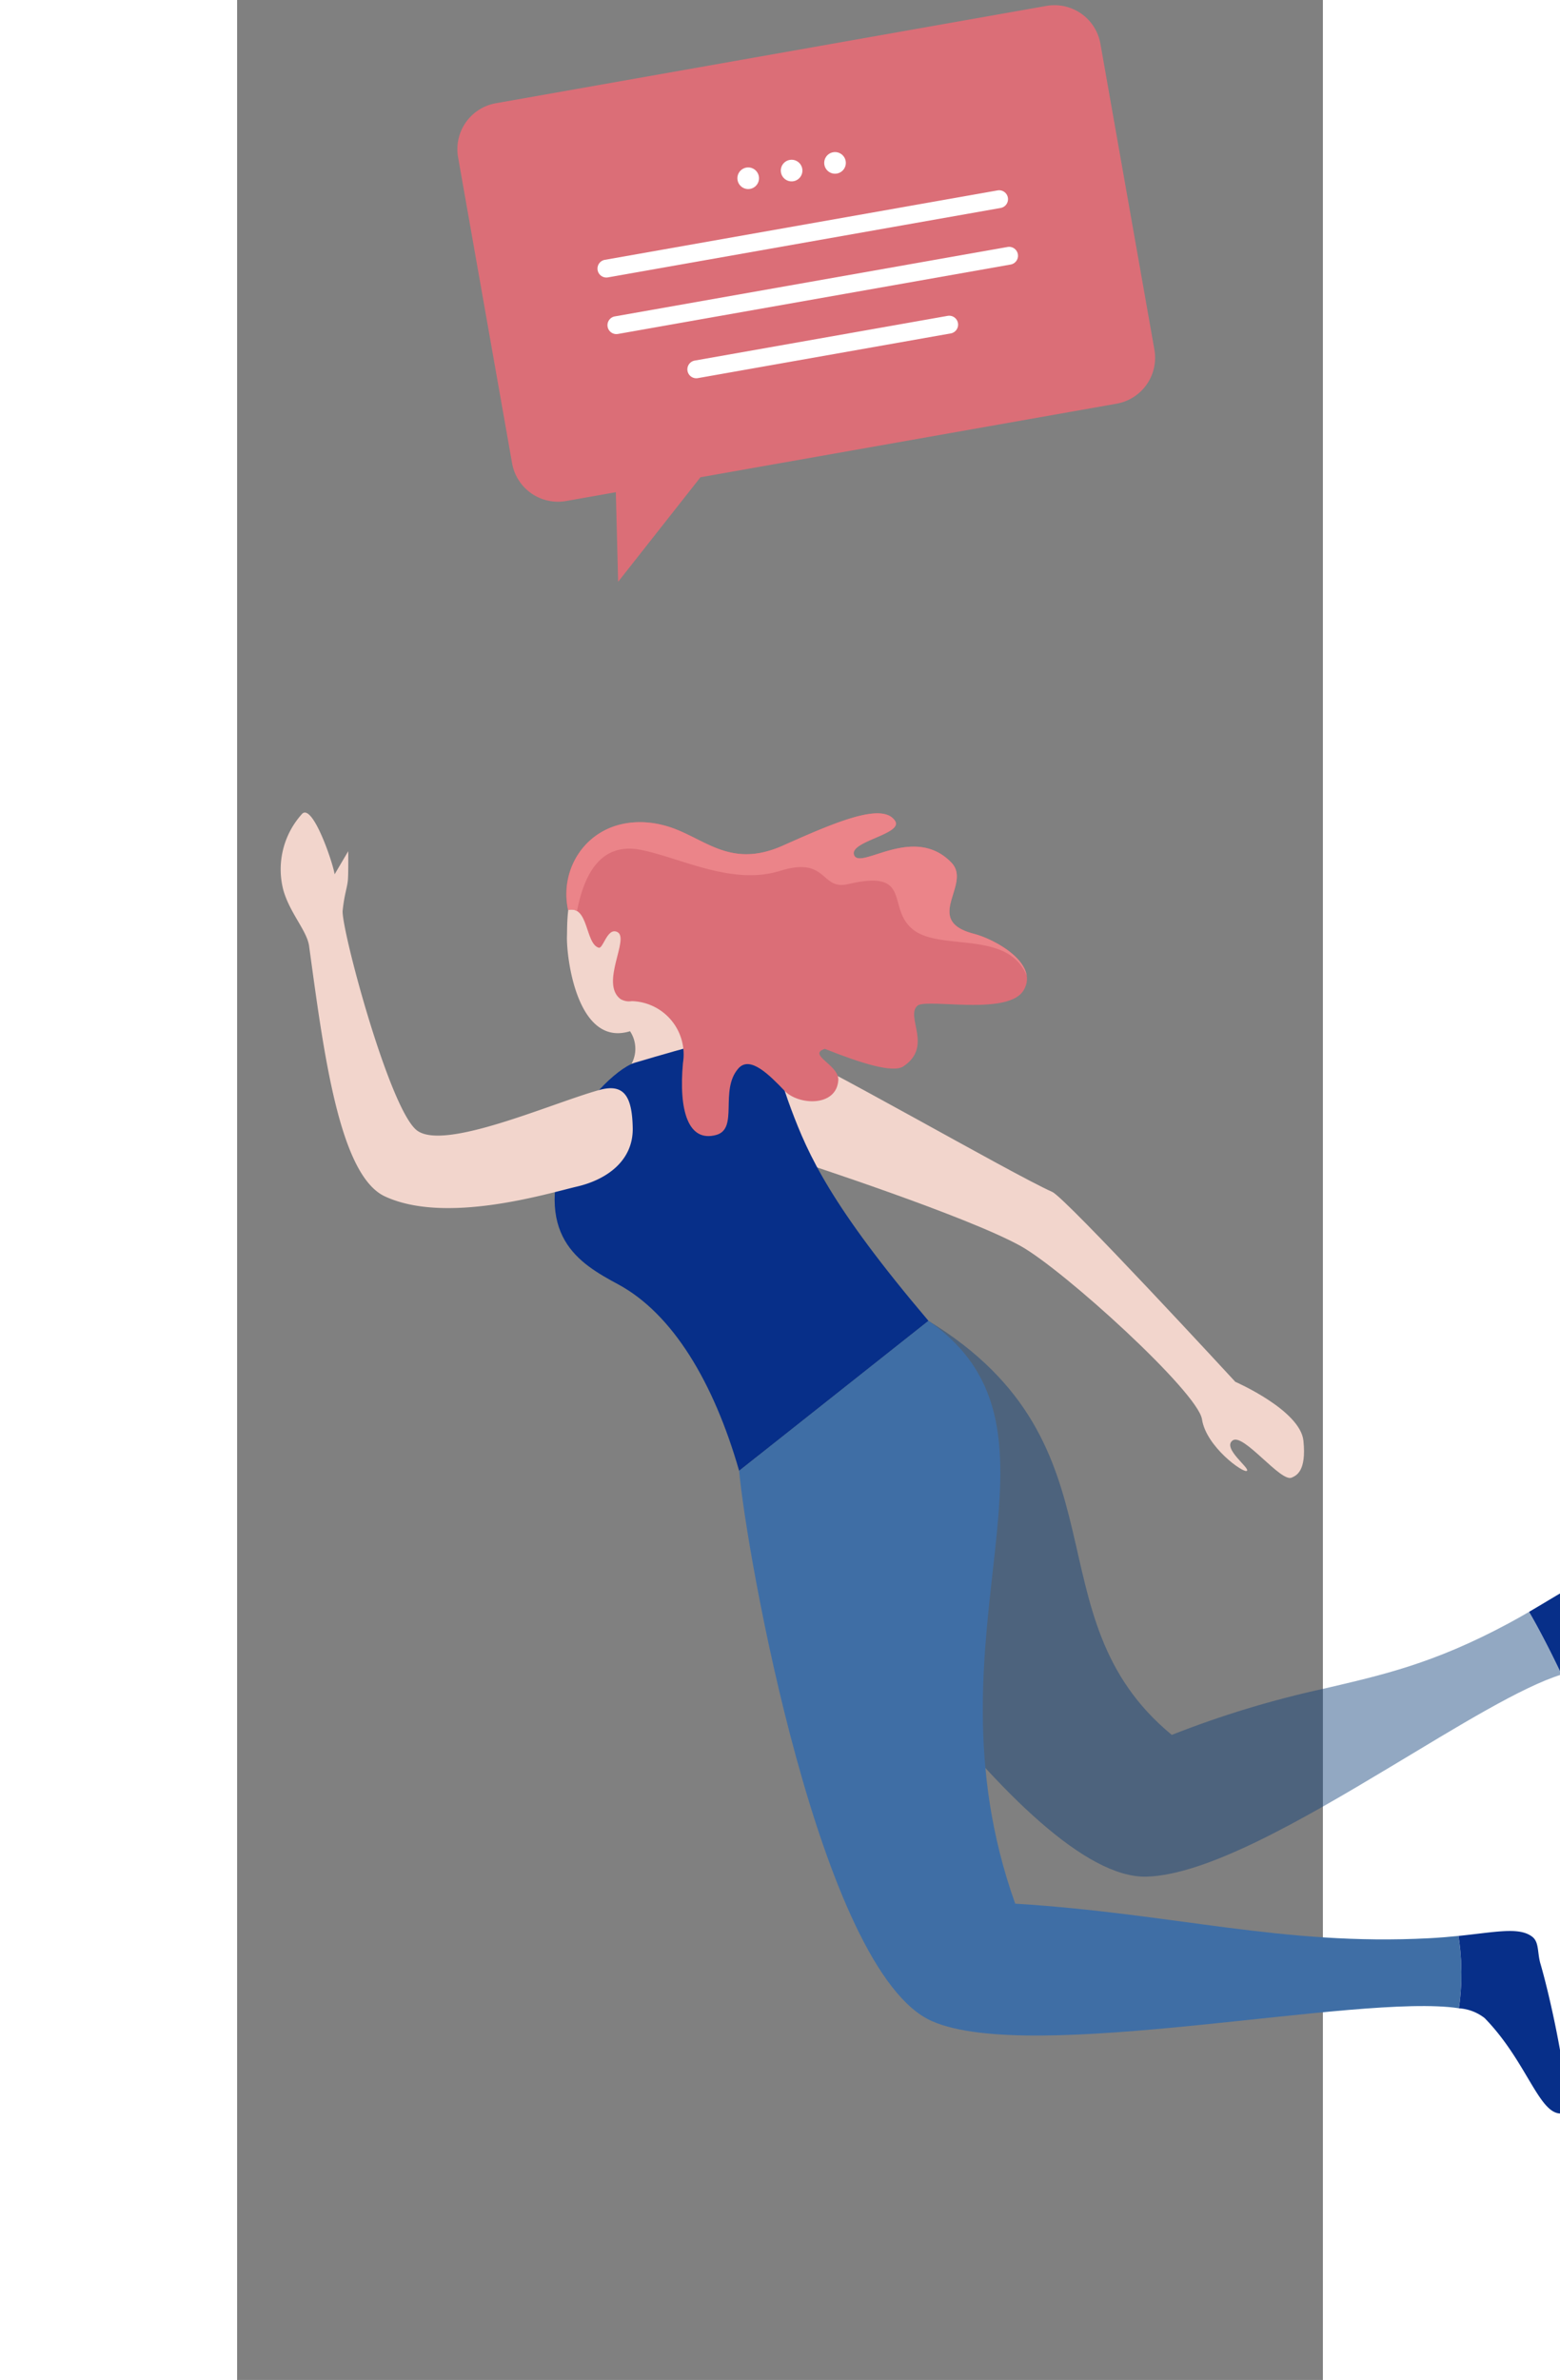 <svg xmlns="http://www.w3.org/2000/svg" xmlns:xlink="http://www.w3.org/1999/xlink" width="138.167" height="210.619" viewBox="0 0 96.167 210.619">
  <rect x="0" y="0" width="96.167" height="210.619" fill="#808080" stroke="none"/>
  <defs>
    <linearGradient id="linear-gradient" x1="0.5" x2="0.5" y2="1" gradientUnits="objectBoundingBox">
      <stop offset="0" stop-color="#fff"/>
      <stop offset="0.128" stop-color="#f1f4f7"/>
      <stop offset="1" stop-color="#104079" stop-opacity="0.737"/>
    </linearGradient>
    <clipPath id="clip-path">
      <rect id="Rectangle_1677" data-name="Rectangle 1677" width="98.517" height="143.913" fill="none"/>
    </clipPath>
    <clipPath id="clip-path-2">
      <path id="Path_2860" data-name="Path 2860" d="M0,6.651C1.507,13.6,10.692,49.645,21.078,52.732c5.134,1.526,14.683-.513,23.546-2.552,6.83-1.572,13.254-3.143,16.939-3.083-.168-1.417-.6-4.249-1.021-6.164-.657.142-1.35.284-2.086.416-7.393,1.325-11.987.878-17.252.431a87.627,87.627,0,0,0-14.113-.28C18.211,27.564,31.664,16.043,17.935,0L0,6.651" fill="url(#linear-gradient)"/>
    </clipPath>
    <linearGradient id="linear-gradient-2" x1="-0.224" y1="1.203" x2="-0.221" y2="1.203" xlink:href="#linear-gradient"/>
    <clipPath id="clip-path-4">
      <path id="Path_2863" data-name="Path 2863" d="M3.1,4.621C-2.55,11.757.735,15.363,3.432,18.192c3.774,3.958,5.365,10.847,5.081,19L28.56,29.76C23.488,17.4,22.981,12.516,22.789,8.18c-.109-2.467.042-4.471-.083-6.339A8.656,8.656,0,0,0,18.172.315C15.812.141,13.4.07,10.908,0h-.055C9.213,0,5.222,1.947,3.1,4.621" fill="#072f89"/>
    </clipPath>
    <clipPath id="clip-path-6">
      <path id="Path_2865" data-name="Path 2865" d="M3.189,7.434c-1.6,6.933-6.9,44.368,1.179,51.584,7.207,6.434,36.691,9.3,44.719,13.345a21.367,21.367,0,0,0,1.944-6.1c-.781-.167-1.628-.362-2.542-.608-12.6-3.384-20.732-9.036-33.9-14.245C13.855,25.657,33.632,13.711,23.237,0L3.189,7.434" fill="#3f6ea5"/>
    </clipPath>
    <clipPath id="clip-path-8">
      <path id="Path_2867" data-name="Path 2867" d="M0,5.782c1.876.14.519,3.294,1.547,4.009.154.108.428-.184.748-.476.392-.358.853-.717,1.247-.337.907.877-2.856,3.8-1.58,5.712a1.494,1.494,0,0,0,.89.5h0l.061.017a4.716,4.716,0,0,1,2.57,6.6c-1.67,3.892-1.724,6.833.831,6.956,2.091.1,1.48-3.674,3.686-4.987,1.351-.8,2.443,1.413,3.293,3.163.77,1.585,3.9,2.775,4.8.575.516-1.268-1.953-3.007-.275-3.022h0c2.646,2.2,5.07,3.927,6.136,3.629,3.049-.852,1.518-4.094,2.826-4.714.4-.192,1.834.414,3.491,1.02,2.178.8,4.748,1.593,5.9.577,2.03-1.789-.959-5.029-2.654-6.11-4-2.553,1.231-4.19.061-6.6-2.1-4.325-7.9-1.831-7.988-3.3-.08-1.311,4.77-.4,4.383-1.768-.537-1.9-4.9-1.536-10.095-.981-5.341.572-6.5-3.075-9.5-4.967A7.715,7.715,0,0,0,6.254,0,6.338,6.338,0,0,0,0,5.782" fill="#db6e77"/>
    </clipPath>
    <clipPath id="clip-path-10">
      <rect id="Rectangle_1700" data-name="Rectangle 1700" width="57.756" height="43.577" fill="none"/>
    </clipPath>
  </defs>
  <g id="Group_15230" data-name="Group 15230" transform="matrix(0.985, -0.174, 0.174, 0.985, -1494.367, -1182.586)">
    <g id="Group_1939" data-name="Group 1939" transform="translate(1253.504 1496.743) rotate(-8)">
      <g id="Group_1922" data-name="Group 1922">
        <g id="Group_1921" data-name="Group 1921" clip-path="url(#clip-path)">
          <path id="Path_2859" data-name="Path 2859" d="M11,18.265a4.36,4.36,0,0,1-.7-4.191c.416-1.642,4.819-11.35-2.719-13.746C2.577-1.262,1.4,3.362.747,5.176s-2.171,9.657,2.706,9.731a2.794,2.794,0,0,1-.766,2.784A57.907,57.907,0,0,0,11,18.265" transform="translate(23.44 12.41)" fill="#f2d5cc"/>
        </g>
      </g>
      <g id="Group_1924" data-name="Group 1924" transform="translate(26.163 59.859)" opacity="0.617">
        <g id="Group_1923" data-name="Group 1923" transform="translate(0 0)" clip-path="url(#clip-path-2)">
          <rect id="Rectangle_1678" data-name="Rectangle 1678" width="78.656" height="80.972" transform="translate(-24.402 38.983) rotate(-57.954)" fill="url(#linear-gradient-2)"/>
        </g>
      </g>
      <g id="Group_1926" data-name="Group 1926">
        <g id="Group_1925" data-name="Group 1925" clip-path="url(#clip-path)">
          <path id="Path_2861" data-name="Path 2861" d="M8.334,3.749C7.753,2.1,8.311,1.563,7.1.438,6.081-.516,3.65.272,0,1.06.426,2.975.853,5.807,1.021,7.224a4.511,4.511,0,0,1,2.658.641c4.3,3.422,6.138,8.573,7.959,7.482.863-.517-1.685-7-3.3-11.6" transform="translate(86.705 99.732)" fill="#072f89"/>
          <path id="Path_2862" data-name="Path 2862" d="M.588,0C3.959,2.789,17.339,17.7,20.394,20.465c.979.887,10.215,20.988,10.215,20.988s4.7,4.17,4.123,6.83-1.549,2.723-1.994,2.776c-1.058.127-2.841-5.106-3.958-4.746s.73,2.821.368,2.95-2.771-3.155-2.37-5.567S19.2,27.32,16.248,24.147C12.523,20.144,0,11.037,0,11.037Z" transform="translate(37.657 31.939)" fill="#f2d5cc"/>
        </g>
      </g>
      <g id="Group_1928" data-name="Group 1928" transform="translate(15.538 30.099)">
        <g id="Group_1927" data-name="Group 1927" transform="translate(0 0)" clip-path="url(#clip-path-4)">
          <rect id="Rectangle_1680" data-name="Rectangle 1680" width="33.511" height="39.178" transform="matrix(0.998, -0.066, 0.066, 0.998, -5.014, 0.164)" fill="#072f89"/>
        </g>
      </g>
      <g id="Group_1930" data-name="Group 1930">
        <g id="Group_1929" data-name="Group 1929" clip-path="url(#clip-path)">
          <path id="Path_2864" data-name="Path 2864" d="M22.653,31.418c-4.484-.18-14.645.9-16.407-1.577S5.381,10.675,6,9.29,7.027,7.481,7.292,6.825s.8-2.372.8-2.372L6.316,6.022C6.489,4.871,6.4-.487,5.249.036A7.3,7.3,0,0,0,1.563,5.951c-.078,2.132.878,4.075.639,5.406-1.66,9.233-3.75,20.09-.47,23.143C6.1,38.566,15.538,38.71,18.175,38.935c2.708.232,5.456-.633,6.3-3.409s.436-4.017-1.826-4.108" transform="translate(0 0)" fill="#f2d5cc"/>
        </g>
      </g>
      <g id="Group_1932" data-name="Group 1932" transform="translate(20.862 59.859)">
        <g id="Group_1931" data-name="Group 1931" transform="translate(0 0)" clip-path="url(#clip-path-6)">
          <rect id="Rectangle_1682" data-name="Rectangle 1682" width="83.556" height="90.029" transform="translate(-35.012 18.027) rotate(-29.942)" fill="#3f6ea5"/>
        </g>
      </g>
      <g id="Group_1934" data-name="Group 1934">
        <g id="Group_1933" data-name="Group 1933" clip-path="url(#clip-path)">
          <path id="Path_2866" data-name="Path 2866" d="M8.086,4.59c.034-1.042.495-1.853.045-2.507C7.313.892,5.21.7,1.945,0A21.363,21.363,0,0,1,0,6.1,4.12,4.12,0,0,1,1.9,7.627c2.438,4.929,1.909,9.9,4.016,10.159.946.118,2.03-8.838,2.172-13.2" transform="translate(69.948 126.126)" fill="#072f89"/>
        </g>
      </g>
      <g id="Group_1936" data-name="Group 1936" transform="translate(24.994 9.642)">
        <g id="Group_1935" data-name="Group 1935" transform="translate(0 0)" clip-path="url(#clip-path-8)">
          <rect id="Rectangle_1684" data-name="Rectangle 1684" width="43.858" height="47.542" transform="translate(-12.055 23.537) rotate(-62.879)" fill="#db6e77"/>
        </g>
      </g>
      <g id="Group_1938" data-name="Group 1938">
        <g id="Group_1937" data-name="Group 1937" clip-path="url(#clip-path)">
          <path id="Path_2868" data-name="Path 2868" d="M33.514,18.892c-4-2.553,1.231-4.19.06-6.6-2.1-4.325-7.9-1.831-7.988-3.3-.08-1.311,4.77-.4,4.383-1.768-.537-1.9-4.9-1.536-10.095-.981-5.341.572-6.5-3.075-9.5-4.967C5.424-1.84.539,1.152,0,5.782a1,1,0,0,1,.722.334h0C2.375,3.133,4.663.96,7.8,2.728s6.68,5.511,11.122,5.565,2.834,2.763,5.37,2.979c5.948.507,2.49,3.06,4.244,5.635s7.969,2.581,8.283,6.963c.3-1.793-1.928-4.1-3.306-4.978" transform="translate(24.994 9.642)" fill="#eb8489"/>
        </g>
      </g>
    </g>
    <g id="Group_1970" data-name="Group 1970" transform="translate(1282.395 1437.134)">
      <g id="Group_1969" data-name="Group 1969" clip-path="url(#clip-path-10)">
        <path id="Path_2912" data-name="Path 2912" d="M4.128,0h49.5a4.128,4.128,0,0,1,4.128,4.128V31.61a4.128,4.128,0,0,1-4.128,4.128H16.211L7.423,43.577,8.6,35.738H4.128A4.128,4.128,0,0,1,0,31.61V4.128A4.128,4.128,0,0,1,4.128,0" fill="#db6e77"/>
        <path id="Path_2913" data-name="Path 2913" d="M75.8,59.9H40.489a.788.788,0,0,1,0-1.577H75.8a.788.788,0,0,1,0,1.577" transform="translate(-29.269 -43.001)" fill="#fff"/>
        <path id="Path_2914" data-name="Path 2914" d="M87.156,98.562H64.416a.788.788,0,0,1,0-1.577h22.74a.788.788,0,0,1,0,1.577" transform="translate(-46.909 -71.501)" fill="#fff"/>
        <path id="Path_2915" data-name="Path 2915" d="M75.8,79.232H40.489a.788.788,0,0,1,0-1.577H75.8a.788.788,0,0,1,0,1.577" transform="translate(-29.269 -57.25)" fill="#fff"/>
        <path id="Path_2916" data-name="Path 2916" d="M108.173,36.979a.956.956,0,1,0-.956.956.956.956,0,0,0,.956-.956" transform="translate(-78.339 -26.557)" fill="#fff"/>
        <path id="Path_2917" data-name="Path 2917" d="M93.316,36.979a.956.956,0,1,0-.956.956.956.956,0,0,0,.956-.956" transform="translate(-67.385 -26.557)" fill="#fff"/>
        <path id="Path_2918" data-name="Path 2918" d="M121.118,36.979a.956.956,0,1,1,.956.956.956.956,0,0,1-.956-.956" transform="translate(-89.292 -26.557)" fill="#fff"/>
      </g>
    </g>
  </g>
</svg>
